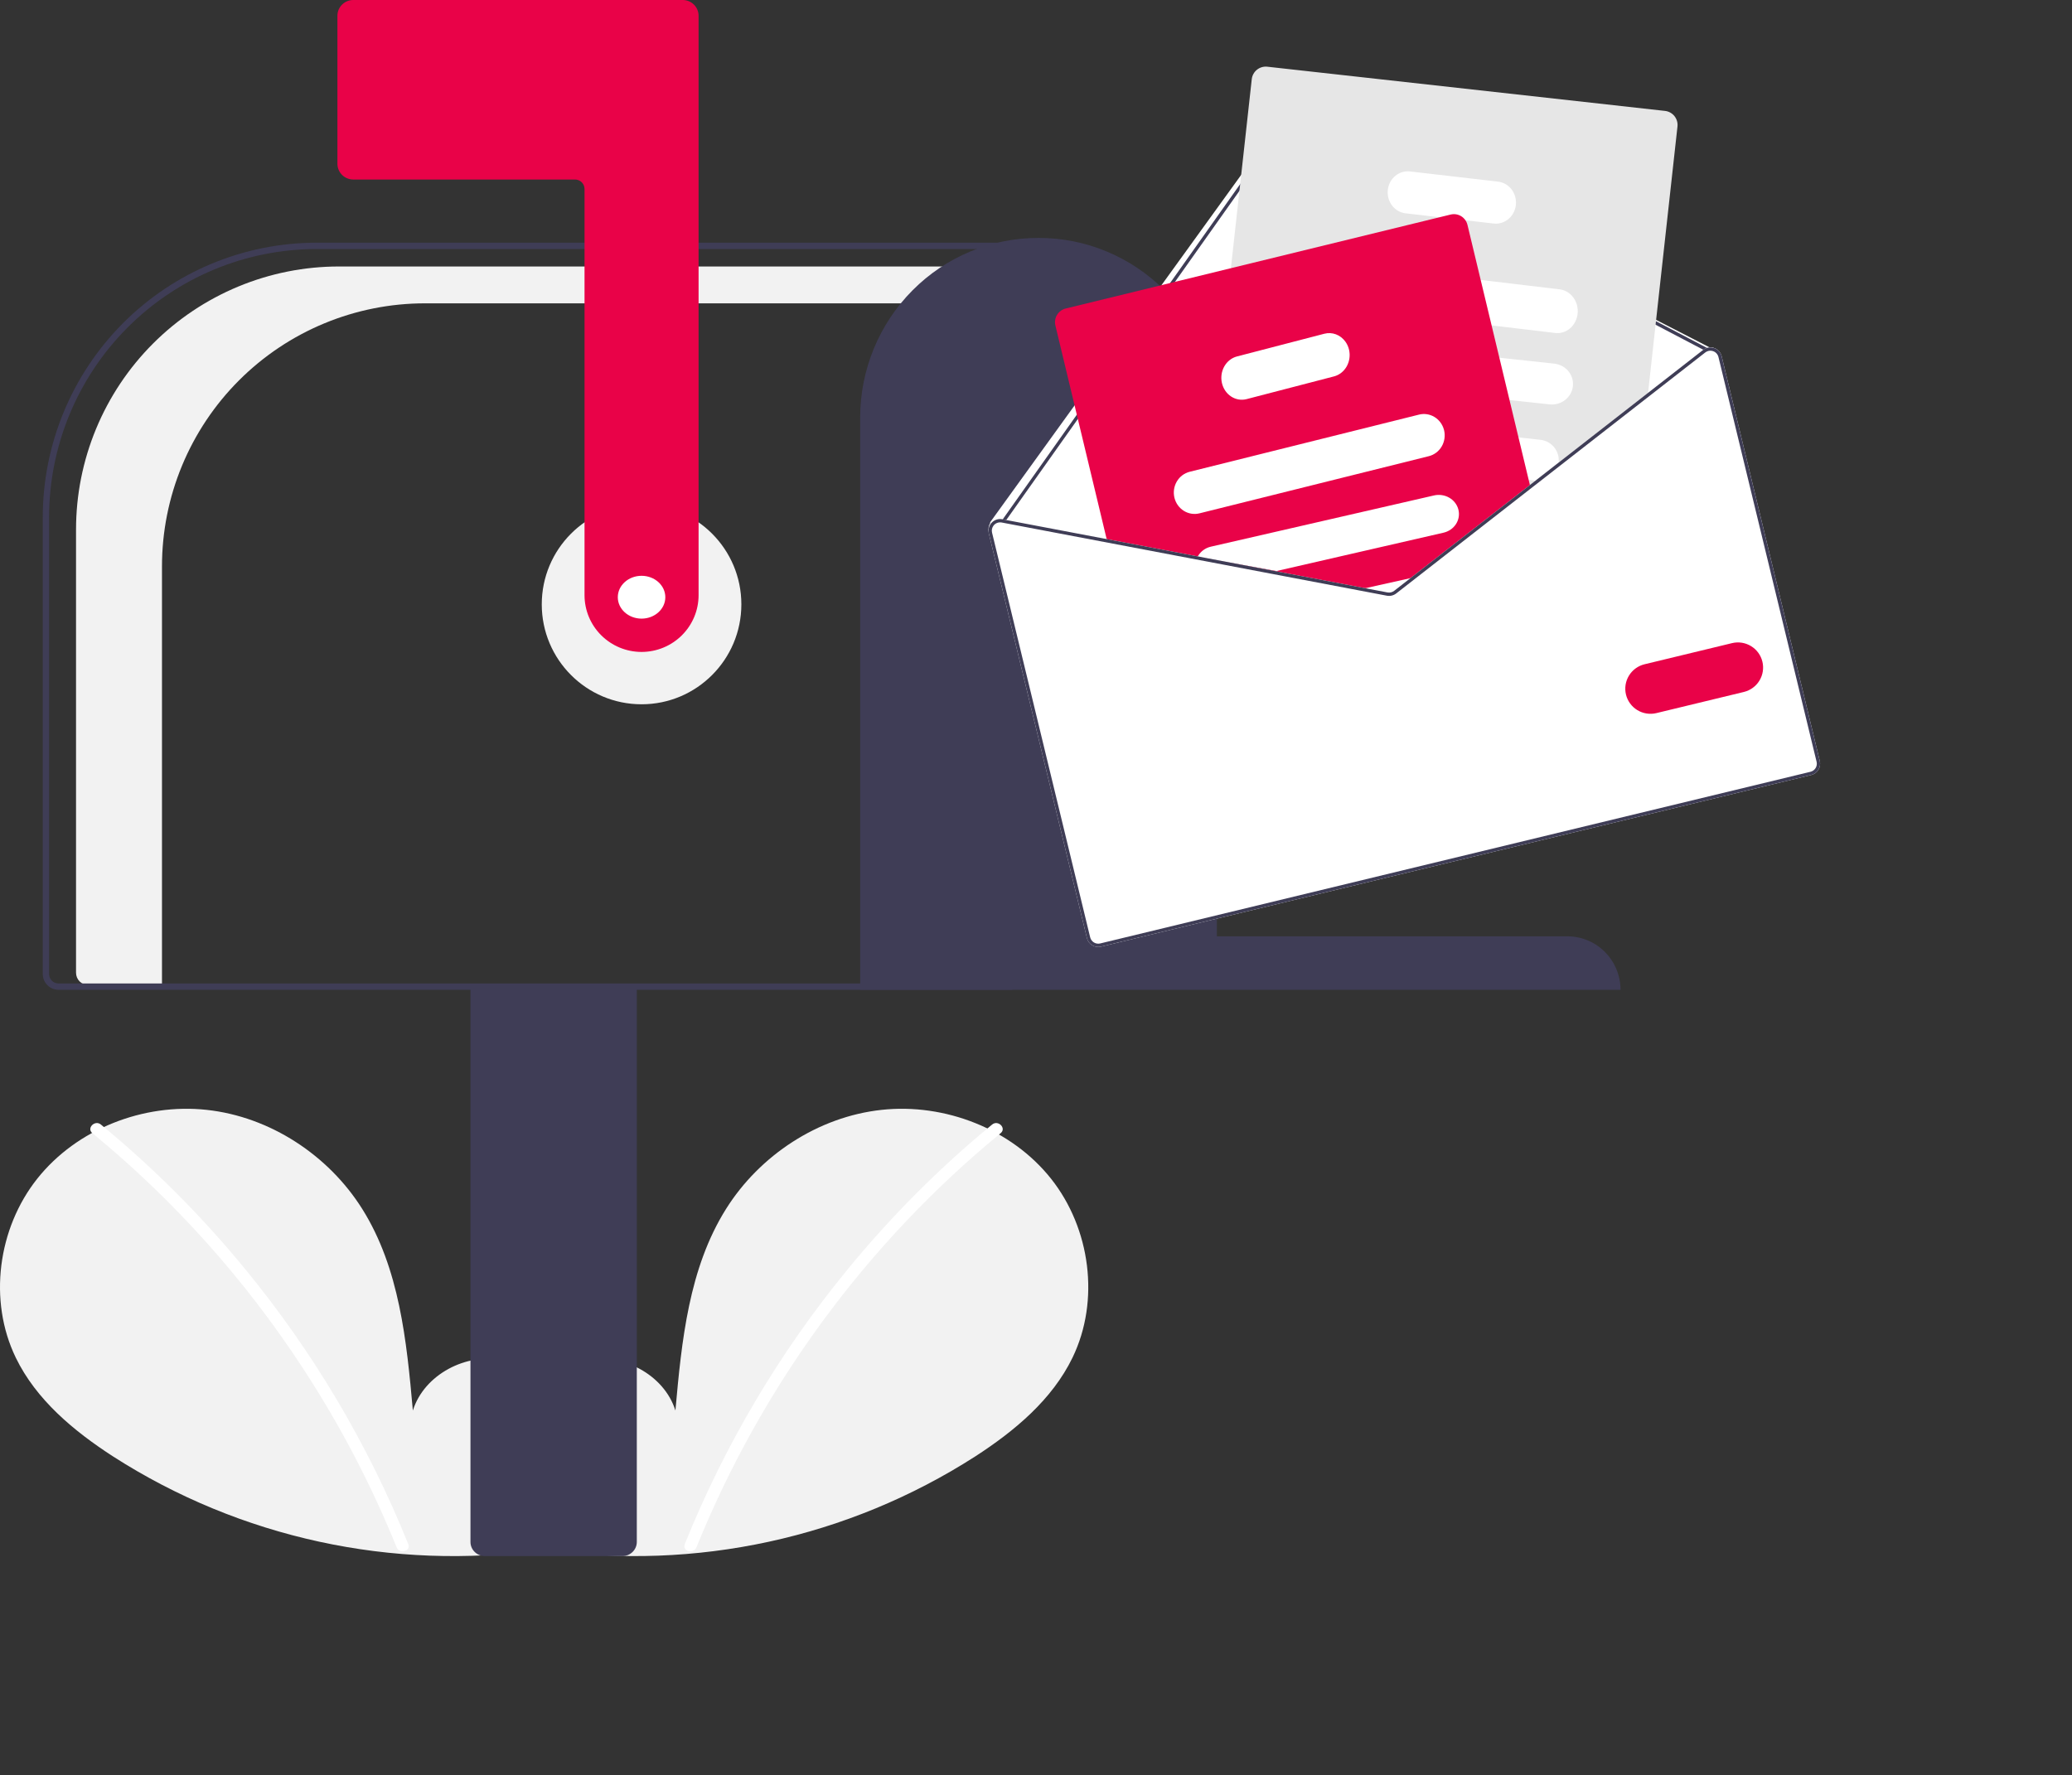 <svg width="412" height="353" viewBox="0 0 412 353" fill="none" xmlns="http://www.w3.org/2000/svg">
<rect x="0" y="0" width="412" height="353" fill="#333333" stroke="none"/>
<path d="M105.823 306.451C111.603 301.593 115.114 293.919 114.193 286.448C113.273 278.978 107.569 272.11 100.172 270.523C92.774 268.937 84.341 273.328 82.094 280.516C80.857 266.659 79.432 252.222 72.025 240.422C65.318 229.737 53.7 222.091 41.11 220.724C28.52 219.356 15.264 224.522 7.412 234.405C-0.44 244.288 -2.363 258.656 3.137 270.003C7.188 278.362 14.652 284.582 22.472 289.643C47.742 305.859 78.049 312.453 107.819 308.213" fill="#F2F2F2"/>
<path d="M20.058 223.638C30.552 232.267 40.179 241.919 48.8 252.453C62.292 268.882 73.21 287.302 81.173 307.071C81.756 308.514 79.436 309.141 78.86 307.715C73.796 295.216 67.531 283.248 60.154 271.983C48.651 254.385 34.559 238.66 18.362 225.35C17.164 224.366 18.87 222.661 20.058 223.638Z" fill="white"/>
<path d="M110.572 306.451C104.791 301.593 101.28 293.919 102.201 286.448C103.122 278.978 108.825 272.11 116.223 270.523C123.621 268.937 132.054 273.328 134.301 280.516C135.537 266.659 136.962 252.222 144.37 240.422C151.077 229.737 162.694 222.091 175.284 220.724C187.875 219.356 201.131 224.522 208.983 234.405C216.835 244.288 218.757 258.656 213.258 270.003C209.207 278.362 201.743 284.582 193.923 289.643C168.653 305.859 138.345 312.453 108.576 308.213" fill="#F2F2F2"/>
<path d="M197.281 223.638C186.787 232.267 177.16 241.919 168.539 252.453C155.048 268.882 144.13 287.302 136.167 307.071C135.584 308.514 137.903 309.141 138.48 307.715C151.509 275.586 172.309 247.268 198.978 225.35C200.175 224.366 198.469 222.661 197.281 223.638Z" fill="white"/>
<path d="M127.569 140.064C138.528 140.064 147.413 131.166 147.413 120.19C147.413 109.214 138.528 100.316 127.569 100.316C116.609 100.316 107.725 109.214 107.725 120.19C107.725 131.166 116.609 140.064 127.569 140.064Z" fill="#F2F2F2"/>
<path d="M67.405 52.997H201.275V60.326H84.495C77.629 60.326 70.829 61.679 64.486 64.308C58.142 66.937 52.378 70.791 47.523 75.649C42.668 80.507 38.817 86.274 36.189 92.621C33.561 98.968 32.209 105.771 32.209 112.641V195.901H17.561C16.913 195.901 16.292 195.643 15.834 195.185C15.377 194.727 15.119 194.106 15.119 193.458V105.313C15.119 98.443 16.472 91.64 19.099 85.293C21.727 78.945 25.578 73.178 30.433 68.32C35.289 63.462 41.053 59.609 47.396 56.98C53.74 54.35 60.539 52.997 67.405 52.997Z" fill="#F2F2F2"/>
<path d="M93.55 306.659V195.901H126.624V306.659C126.623 307.403 126.321 308.117 125.785 308.643C125.248 309.17 124.521 309.466 123.762 309.466H96.413C95.654 309.466 94.926 309.17 94.39 308.643C93.853 308.117 93.551 307.403 93.55 306.659Z" fill="#3F3D56"/>
<path d="M8.505 193.699V102.829C8.521 88.363 14.259 74.494 24.461 64.265C34.663 54.036 48.495 48.282 62.923 48.265H201.275V196.847H11.644C10.812 196.846 10.014 196.514 9.425 195.924C8.837 195.334 8.506 194.534 8.505 193.699ZM200.019 49.525H62.923C48.828 49.541 35.316 55.162 25.349 65.155C15.383 75.148 9.776 88.696 9.76 102.829V193.699C9.761 194.2 9.96 194.68 10.313 195.034C10.666 195.388 11.145 195.587 11.644 195.588H200.019V49.525Z" fill="#3F3D56"/>
<path d="M127.569 129.654C124.562 129.651 121.68 128.462 119.554 126.348C117.428 124.235 116.233 121.369 116.229 118.38V37.581C116.229 37.083 116.029 36.605 115.675 36.253C115.321 35.901 114.84 35.702 114.339 35.702H70.242C69.406 35.701 68.606 35.371 68.015 34.783C67.425 34.196 67.093 33.4 67.092 32.57V3.132C67.093 2.301 67.425 1.505 68.015 0.918C68.606 0.331 69.406 0.001 70.242 0H135.758C136.594 0.001 137.394 0.331 137.985 0.918C138.575 1.505 138.907 2.301 138.908 3.132V118.38C138.905 121.369 137.709 124.235 135.583 126.348C133.457 128.462 130.575 129.651 127.569 129.654Z" fill="#E90248"/>
<path d="M206.502 47.319C215.888 47.299 224.897 51.045 231.548 57.733C238.199 64.421 241.947 73.503 241.967 82.981V186.211H311.652C314.451 186.205 317.138 187.323 319.122 189.317C321.106 191.312 322.223 194.02 322.229 196.847H171.037V82.981C171.056 73.503 174.804 64.421 181.455 57.733C188.106 51.045 197.115 47.299 206.502 47.319Z" fill="#3F3D56"/>
<path d="M196.615 105.769L204.057 136.279L349.633 101.304L342.191 70.795C342.101 70.422 341.918 70.077 341.658 69.793C341.398 69.51 341.07 69.295 340.705 69.171C340.435 69.077 340.149 69.034 339.863 69.045L255.714 25.804C255.221 25.554 254.654 25.488 254.116 25.616C253.578 25.744 253.103 26.06 252.779 26.505L212.223 82.631L196.935 103.796C196.907 103.833 196.887 103.876 196.878 103.921C196.868 103.966 196.868 104.013 196.878 104.058C196.567 104.572 196.473 105.187 196.615 105.769Z" fill="white"/>
<path d="M198.448 104.787C198.455 104.827 198.47 104.865 198.492 104.899C198.514 104.934 198.542 104.963 198.575 104.986C198.614 105.014 198.658 105.032 198.704 105.042C198.751 105.051 198.799 105.05 198.845 105.04C198.92 105.02 198.986 104.974 199.032 104.91L199.083 104.837L199.871 103.722L214.174 83.534L254.284 26.899C254.513 26.578 254.848 26.351 255.228 26.259C255.608 26.166 256.009 26.215 256.356 26.396L338.962 69.701L339.703 70.09C339.733 70.103 339.764 70.114 339.795 70.123C339.851 70.113 339.908 70.107 339.965 70.107C340.042 70.08 340.107 70.025 340.145 69.952C340.166 69.914 340.178 69.871 340.182 69.828C340.186 69.785 340.182 69.741 340.169 69.7C340.156 69.658 340.136 69.619 340.108 69.586C340.081 69.552 340.047 69.525 340.009 69.504L339.907 69.449L256.656 25.807C256.168 25.554 255.607 25.487 255.075 25.617C254.542 25.746 254.073 26.064 253.751 26.514L213.629 83.161L198.504 104.523C198.476 104.56 198.457 104.603 198.447 104.649C198.438 104.694 198.438 104.741 198.448 104.787Z" fill="#3F3D56"/>
<path d="M241.562 107.725L244.792 108.084L268.762 110.749L284.653 112.515L285.592 112.619L305.42 97.077L306.18 96.481L310.863 92.811L327.526 79.752L327.626 78.835L333.552 25.156C333.633 24.417 333.418 23.676 332.955 23.095C332.493 22.515 331.819 22.142 331.083 22.058L251.99 13.266C251.253 13.185 250.515 13.401 249.936 13.865C249.358 14.33 248.986 15.005 248.903 15.744L244.724 53.608L242.405 74.6L240.332 93.38L239.37 102.102L239.09 104.628C239.01 105.367 239.225 106.109 239.688 106.689C240.152 107.27 240.826 107.642 241.562 107.725Z" fill="#E6E6E6"/>
<path d="M263.467 60.76L297.247 64.791L309.227 66.22C309.756 66.283 310.291 66.234 310.802 66.074C311.313 65.914 311.79 65.647 312.205 65.289C312.621 64.931 312.966 64.488 313.223 63.985C313.479 63.483 313.642 62.931 313.7 62.361C313.759 61.792 313.713 61.215 313.564 60.664C313.416 60.114 313.169 59.6 312.836 59.152C312.503 58.705 312.092 58.332 311.626 58.056C311.16 57.779 310.648 57.605 310.119 57.542L295.219 55.764L264.362 52.077C263.293 51.95 262.222 52.285 261.383 53.009C260.544 53.733 260.006 54.786 259.887 55.937C259.769 57.088 260.079 58.243 260.75 59.147C261.422 60.052 262.399 60.632 263.467 60.76Z" fill="white"/>
<path d="M260.487 75.279C260.577 75.294 260.668 75.31 260.76 75.319L301.346 79.687L308.123 80.418C309.229 80.537 310.338 80.224 311.207 79.548C312.075 78.872 312.632 77.889 312.754 76.814C312.877 75.74 312.555 74.662 311.859 73.818C311.164 72.974 310.151 72.434 309.045 72.315L299.247 71.262L267.097 67.801L261.686 67.218C260.604 67.101 259.518 67.397 258.656 68.044C257.795 68.691 257.226 69.638 257.071 70.685C256.915 71.731 257.184 72.796 257.822 73.653C258.46 74.511 259.415 75.094 260.487 75.279Z" fill="white"/>
<path d="M256.665 88.535C256.987 89.073 257.427 89.529 257.951 89.868C258.475 90.207 259.07 90.419 259.689 90.489L275.761 92.284L304.384 95.483L304.391 95.482L305.306 95.584L309.923 91.947C309.952 91.67 309.952 91.392 309.924 91.115C309.827 90.187 309.418 89.321 308.766 88.659C308.114 87.997 307.258 87.579 306.339 87.475L302.362 87.029L286.589 85.269L275.24 83.999L260.58 82.36C259.829 82.276 259.07 82.406 258.388 82.735C257.706 83.063 257.128 83.578 256.721 84.22C256.314 84.863 256.093 85.607 256.083 86.37C256.073 87.132 256.275 87.882 256.665 88.535Z" fill="white"/>
<path d="M279.488 42.424L287.79 43.387L291.457 43.813L296.996 44.455C298.052 44.577 299.11 44.255 299.939 43.56C300.768 42.865 301.299 41.854 301.416 40.75C301.533 39.645 301.226 38.537 300.562 37.669C299.898 36.801 298.932 36.245 297.876 36.123L280.372 34.095C279.317 33.973 278.258 34.294 277.429 34.988C276.6 35.682 276.068 36.692 275.951 37.797C275.834 38.901 276.141 40.009 276.804 40.877C277.467 41.745 278.432 42.301 279.488 42.424Z" fill="white"/>
<path d="M209.857 64.73L220.145 107.598L237.315 110.891L253.198 113.941L270.239 117.212L275.684 118.257C276.003 118.318 276.331 118.31 276.646 118.233C276.962 118.156 277.257 118.012 277.513 117.811L281.881 114.369L284.647 112.191L304.275 96.725L291.795 44.721C291.672 44.203 291.403 43.733 291.021 43.366C290.686 43.041 290.275 42.807 289.827 42.684C289.378 42.562 288.907 42.555 288.455 42.665L211.895 61.36C211.182 61.535 210.567 61.988 210.185 62.62C209.803 63.251 209.685 64.01 209.857 64.73Z" fill="#E90248"/>
<path d="M233.519 98.957C233.778 100.053 234.448 100.999 235.383 101.586C236.317 102.173 237.44 102.355 238.505 102.09L284.109 90.722C285.173 90.455 286.09 89.765 286.661 88.802C287.231 87.84 287.407 86.683 287.151 85.587C287.14 85.533 287.125 85.479 287.107 85.427C286.816 84.37 286.138 83.47 285.217 82.916C284.296 82.362 283.202 82.196 282.165 82.454L236.562 93.823C235.497 94.089 234.579 94.779 234.009 95.742C233.438 96.704 233.262 97.861 233.519 98.957Z" fill="white"/>
<path d="M238.128 110.734L253.81 113.566L287.029 105.938C288.064 105.7 288.958 105.082 289.513 104.219C290.068 103.356 290.239 102.32 289.988 101.338C289.737 100.355 289.086 99.508 288.176 98.981C287.267 98.455 286.174 98.293 285.139 98.531L240.785 108.716C239.858 108.927 239.041 109.446 238.483 110.179C238.348 110.354 238.23 110.54 238.128 110.734Z" fill="white"/>
<path d="M270.257 117.252L276.002 118.259C276.339 118.317 276.685 118.309 277.017 118.235C277.35 118.161 277.662 118.022 277.932 117.829L282.541 114.512L270.257 117.252Z" fill="white"/>
<path d="M242.967 76.158C243.222 77.283 243.881 78.254 244.802 78.856C245.722 79.459 246.827 79.646 247.875 79.374L265.259 74.855C266.307 74.581 267.21 73.872 267.771 72.884C268.332 71.896 268.506 70.71 268.254 69.584C268.119 68.98 267.863 68.414 267.505 67.925C267.024 67.264 266.376 66.766 265.639 66.49C264.901 66.214 264.106 66.172 263.346 66.368L245.962 70.888C244.914 71.16 244.01 71.869 243.448 72.857C242.887 73.846 242.714 75.033 242.967 76.158Z" fill="white"/>
<path d="M252.955 114.134L270.248 117.42L275.771 118.47C276.094 118.531 276.427 118.522 276.746 118.445C277.066 118.367 277.365 118.223 277.625 118.022L282.061 114.565L280.504 114.941L277.219 117.5C277.033 117.644 276.819 117.747 276.591 117.802C276.362 117.857 276.125 117.864 275.894 117.821L271.804 117.044L254.512 113.758L252.955 114.134ZM304.608 96.147L304.777 96.842L305.544 96.246L304.608 96.147ZM252.955 114.134L270.248 117.42L275.771 118.47C276.094 118.531 276.427 118.522 276.746 118.445C277.066 118.367 277.365 118.223 277.625 118.022L282.061 114.565L280.504 114.941L277.219 117.5C277.033 117.644 276.819 117.747 276.591 117.802C276.362 117.857 276.125 117.864 275.894 117.821L271.804 117.044L254.512 113.758L252.955 114.134ZM252.955 114.134L270.248 117.42L275.771 118.47C276.094 118.531 276.427 118.522 276.746 118.445C277.066 118.367 277.365 118.223 277.625 118.022L282.061 114.565L280.504 114.941L277.219 117.5C277.033 117.644 276.819 117.747 276.591 117.802C276.362 117.857 276.125 117.864 275.894 117.821L271.804 117.044L254.512 113.758L252.955 114.134ZM196.615 106.075L216.129 186.565C216.273 187.16 216.649 187.673 217.172 187.991C217.695 188.31 218.324 188.409 218.92 188.265L360.15 154.126C360.746 153.981 361.259 153.607 361.579 153.084C361.898 152.562 361.997 151.934 361.853 151.339L342.34 70.85C342.25 70.474 342.066 70.127 341.806 69.841C341.546 69.555 341.218 69.34 340.852 69.214C340.582 69.119 340.296 69.076 340.01 69.088C339.676 69.097 339.349 69.183 339.054 69.339C338.918 69.403 338.789 69.483 338.671 69.576L327.08 78.614L310.247 91.744L304.607 96.143L304.608 96.147L304.604 96.149L283.923 112.269L280.504 114.941L277.219 117.5C277.033 117.644 276.819 117.747 276.591 117.802C276.362 117.857 276.125 117.864 275.894 117.821L271.804 117.044L254.512 113.758L237.204 110.471L199.295 103.267C198.972 103.203 198.639 103.21 198.319 103.288C197.887 103.393 197.496 103.62 197.19 103.941C197.073 104.067 196.969 104.205 196.879 104.351C196.567 104.869 196.473 105.488 196.615 106.075ZM252.955 114.134L270.248 117.42L275.771 118.47C276.094 118.531 276.427 118.522 276.746 118.445C277.066 118.367 277.365 118.223 277.625 118.022L282.061 114.565L280.504 114.941L277.219 117.5C277.033 117.644 276.819 117.747 276.591 117.802C276.362 117.857 276.125 117.864 275.894 117.821L271.804 117.044L254.512 113.758L252.955 114.134ZM252.955 114.134L270.248 117.42L275.771 118.47C276.094 118.531 276.427 118.522 276.746 118.445C277.066 118.367 277.365 118.223 277.625 118.022L282.061 114.565L280.504 114.941L277.219 117.5C277.033 117.644 276.819 117.747 276.591 117.802C276.362 117.857 276.125 117.864 275.894 117.821L271.804 117.044L254.512 113.758L252.955 114.134ZM252.955 114.134L270.248 117.42L275.771 118.47C276.094 118.531 276.427 118.522 276.746 118.445C277.066 118.367 277.365 118.223 277.625 118.022L282.061 114.565L280.504 114.941L277.219 117.5C277.033 117.644 276.819 117.747 276.591 117.802C276.362 117.857 276.125 117.864 275.894 117.821L271.804 117.044L254.512 113.758L252.955 114.134Z" fill="white"/>
<path d="M252.955 114.134L270.248 117.42L275.771 118.47C276.094 118.531 276.427 118.522 276.746 118.445C277.066 118.367 277.365 118.223 277.625 118.022L282.061 114.565L280.504 114.941L277.219 117.5C277.033 117.644 276.819 117.747 276.591 117.802C276.362 117.857 276.125 117.864 275.894 117.821L271.804 117.044L254.512 113.758L252.955 114.134ZM304.608 96.147L304.777 96.842L305.544 96.246L304.608 96.147ZM252.955 114.134L270.248 117.42L275.771 118.47C276.094 118.531 276.427 118.522 276.746 118.445C277.066 118.367 277.365 118.223 277.625 118.022L282.061 114.565L280.504 114.941L277.219 117.5C277.033 117.644 276.819 117.747 276.591 117.802C276.362 117.857 276.125 117.864 275.894 117.821L271.804 117.044L254.512 113.758L252.955 114.134ZM252.955 114.134L270.248 117.42L275.771 118.47C276.094 118.531 276.427 118.522 276.746 118.445C277.066 118.367 277.365 118.223 277.625 118.022L282.061 114.565L280.504 114.941L277.219 117.5C277.033 117.644 276.819 117.747 276.591 117.802C276.362 117.857 276.125 117.864 275.894 117.821L271.804 117.044L254.512 113.758L252.955 114.134ZM197.522 104.401L197.607 104.465C197.622 104.442 197.647 104.421 197.666 104.396C197.857 104.197 198.095 104.049 198.357 103.965C198.62 103.88 198.9 103.862 199.171 103.912L236.843 111.068L252.955 114.134L270.248 117.42L275.771 118.47C276.094 118.531 276.427 118.522 276.746 118.445C277.066 118.367 277.365 118.223 277.625 118.022L282.061 114.565L280.504 114.941L277.219 117.5C277.033 117.644 276.819 117.747 276.591 117.802C276.362 117.857 276.125 117.864 275.894 117.821L271.804 117.044L254.512 113.758L237.204 110.471L199.295 103.267C198.972 103.203 198.639 103.21 198.319 103.288L197.522 104.401ZM196.615 106.075L216.129 186.565C216.273 187.16 216.649 187.673 217.172 187.991C217.695 188.31 218.324 188.409 218.92 188.265L360.15 154.126C360.746 153.981 361.259 153.607 361.579 153.084C361.898 152.562 361.997 151.934 361.853 151.339L342.34 70.85C342.25 70.474 342.066 70.127 341.806 69.841C341.546 69.555 341.218 69.34 340.852 69.214C340.582 69.119 340.296 69.076 340.01 69.088C339.676 69.097 339.349 69.183 339.054 69.339C338.918 69.403 338.789 69.483 338.671 69.576L327.08 78.614L310.247 91.744L304.607 96.143L304.608 96.147L304.604 96.149L283.923 112.269L280.504 114.941L277.219 117.5C277.033 117.644 276.819 117.747 276.591 117.802C276.362 117.857 276.125 117.864 275.894 117.821L271.804 117.044L254.512 113.758L237.204 110.471L199.295 103.267C198.972 103.203 198.639 103.21 198.319 103.288C197.887 103.393 197.496 103.62 197.19 103.941C197.073 104.067 196.969 104.205 196.879 104.351C196.567 104.869 196.473 105.488 196.615 106.075ZM197.259 105.92C197.201 105.683 197.198 105.435 197.248 105.197C197.298 104.958 197.402 104.733 197.55 104.539C197.564 104.511 197.583 104.485 197.607 104.465C197.622 104.442 197.647 104.421 197.666 104.396C197.857 104.197 198.095 104.049 198.357 103.965C198.62 103.88 198.9 103.862 199.171 103.912L236.843 111.068L252.955 114.134L270.248 117.42L275.771 118.47C276.094 118.531 276.427 118.522 276.746 118.445C277.066 118.367 277.365 118.223 277.625 118.022L282.061 114.565L284.866 112.376L304.777 96.842L305.544 96.246L310.244 92.58L326.981 79.528L339.081 70.092C339.265 69.949 339.478 69.846 339.705 69.791C339.768 69.776 339.832 69.765 339.897 69.76C339.954 69.75 340.011 69.744 340.068 69.743C340.262 69.742 340.454 69.773 340.637 69.836C340.898 69.927 341.132 70.081 341.318 70.285C341.503 70.489 341.635 70.736 341.701 71.004L361.214 151.493C361.266 151.704 361.275 151.923 361.241 152.138C361.208 152.352 361.132 152.558 361.019 152.743C360.906 152.929 360.757 153.09 360.581 153.218C360.406 153.345 360.207 153.437 359.995 153.488L218.765 187.628C218.339 187.73 217.89 187.659 217.516 187.431C217.142 187.202 216.875 186.835 216.772 186.409L197.259 105.92ZM252.955 114.134L270.248 117.42L275.771 118.47C276.094 118.531 276.427 118.522 276.746 118.445C277.066 118.367 277.365 118.223 277.625 118.022L282.061 114.565L280.504 114.941L277.219 117.5C277.033 117.644 276.819 117.747 276.591 117.802C276.362 117.857 276.125 117.864 275.894 117.821L271.804 117.044L254.512 113.758L252.955 114.134ZM252.955 114.134L270.248 117.42L275.771 118.47C276.094 118.531 276.427 118.522 276.746 118.445C277.066 118.367 277.365 118.223 277.625 118.022L282.061 114.565L280.504 114.941L277.219 117.5C277.033 117.644 276.819 117.747 276.591 117.802C276.362 117.857 276.125 117.864 275.894 117.821L271.804 117.044L254.512 113.758L252.955 114.134ZM252.955 114.134L270.248 117.42L275.771 118.47C276.094 118.531 276.427 118.522 276.746 118.445C277.066 118.367 277.365 118.223 277.625 118.022L282.061 114.565L280.504 114.941L277.219 117.5C277.033 117.644 276.819 117.747 276.591 117.802C276.362 117.857 276.125 117.864 275.894 117.821L271.804 117.044L254.512 113.758L252.955 114.134Z" fill="#3F3D56"/>
<path d="M323.314 138.137C323.003 136.849 323.217 135.491 323.908 134.36C324.599 133.229 325.711 132.418 327.001 132.105L344.412 127.898C345.7 127.591 347.058 127.807 348.187 128.497C349.317 129.188 350.126 130.297 350.437 131.583C350.749 132.868 350.538 134.224 349.85 135.353C349.162 136.483 348.054 137.295 346.767 137.61L329.356 141.818C328.066 142.128 326.705 141.915 325.573 141.225C324.44 140.535 323.627 139.424 323.314 138.137Z" fill="#E90248"/>
<path d="M127.569 123.029C130.178 123.029 132.294 121.123 132.294 118.771C132.294 116.419 130.178 114.512 127.569 114.512C124.959 114.512 122.844 116.419 122.844 118.771C122.844 121.123 124.959 123.029 127.569 123.029Z" fill="white"/>
</svg>
